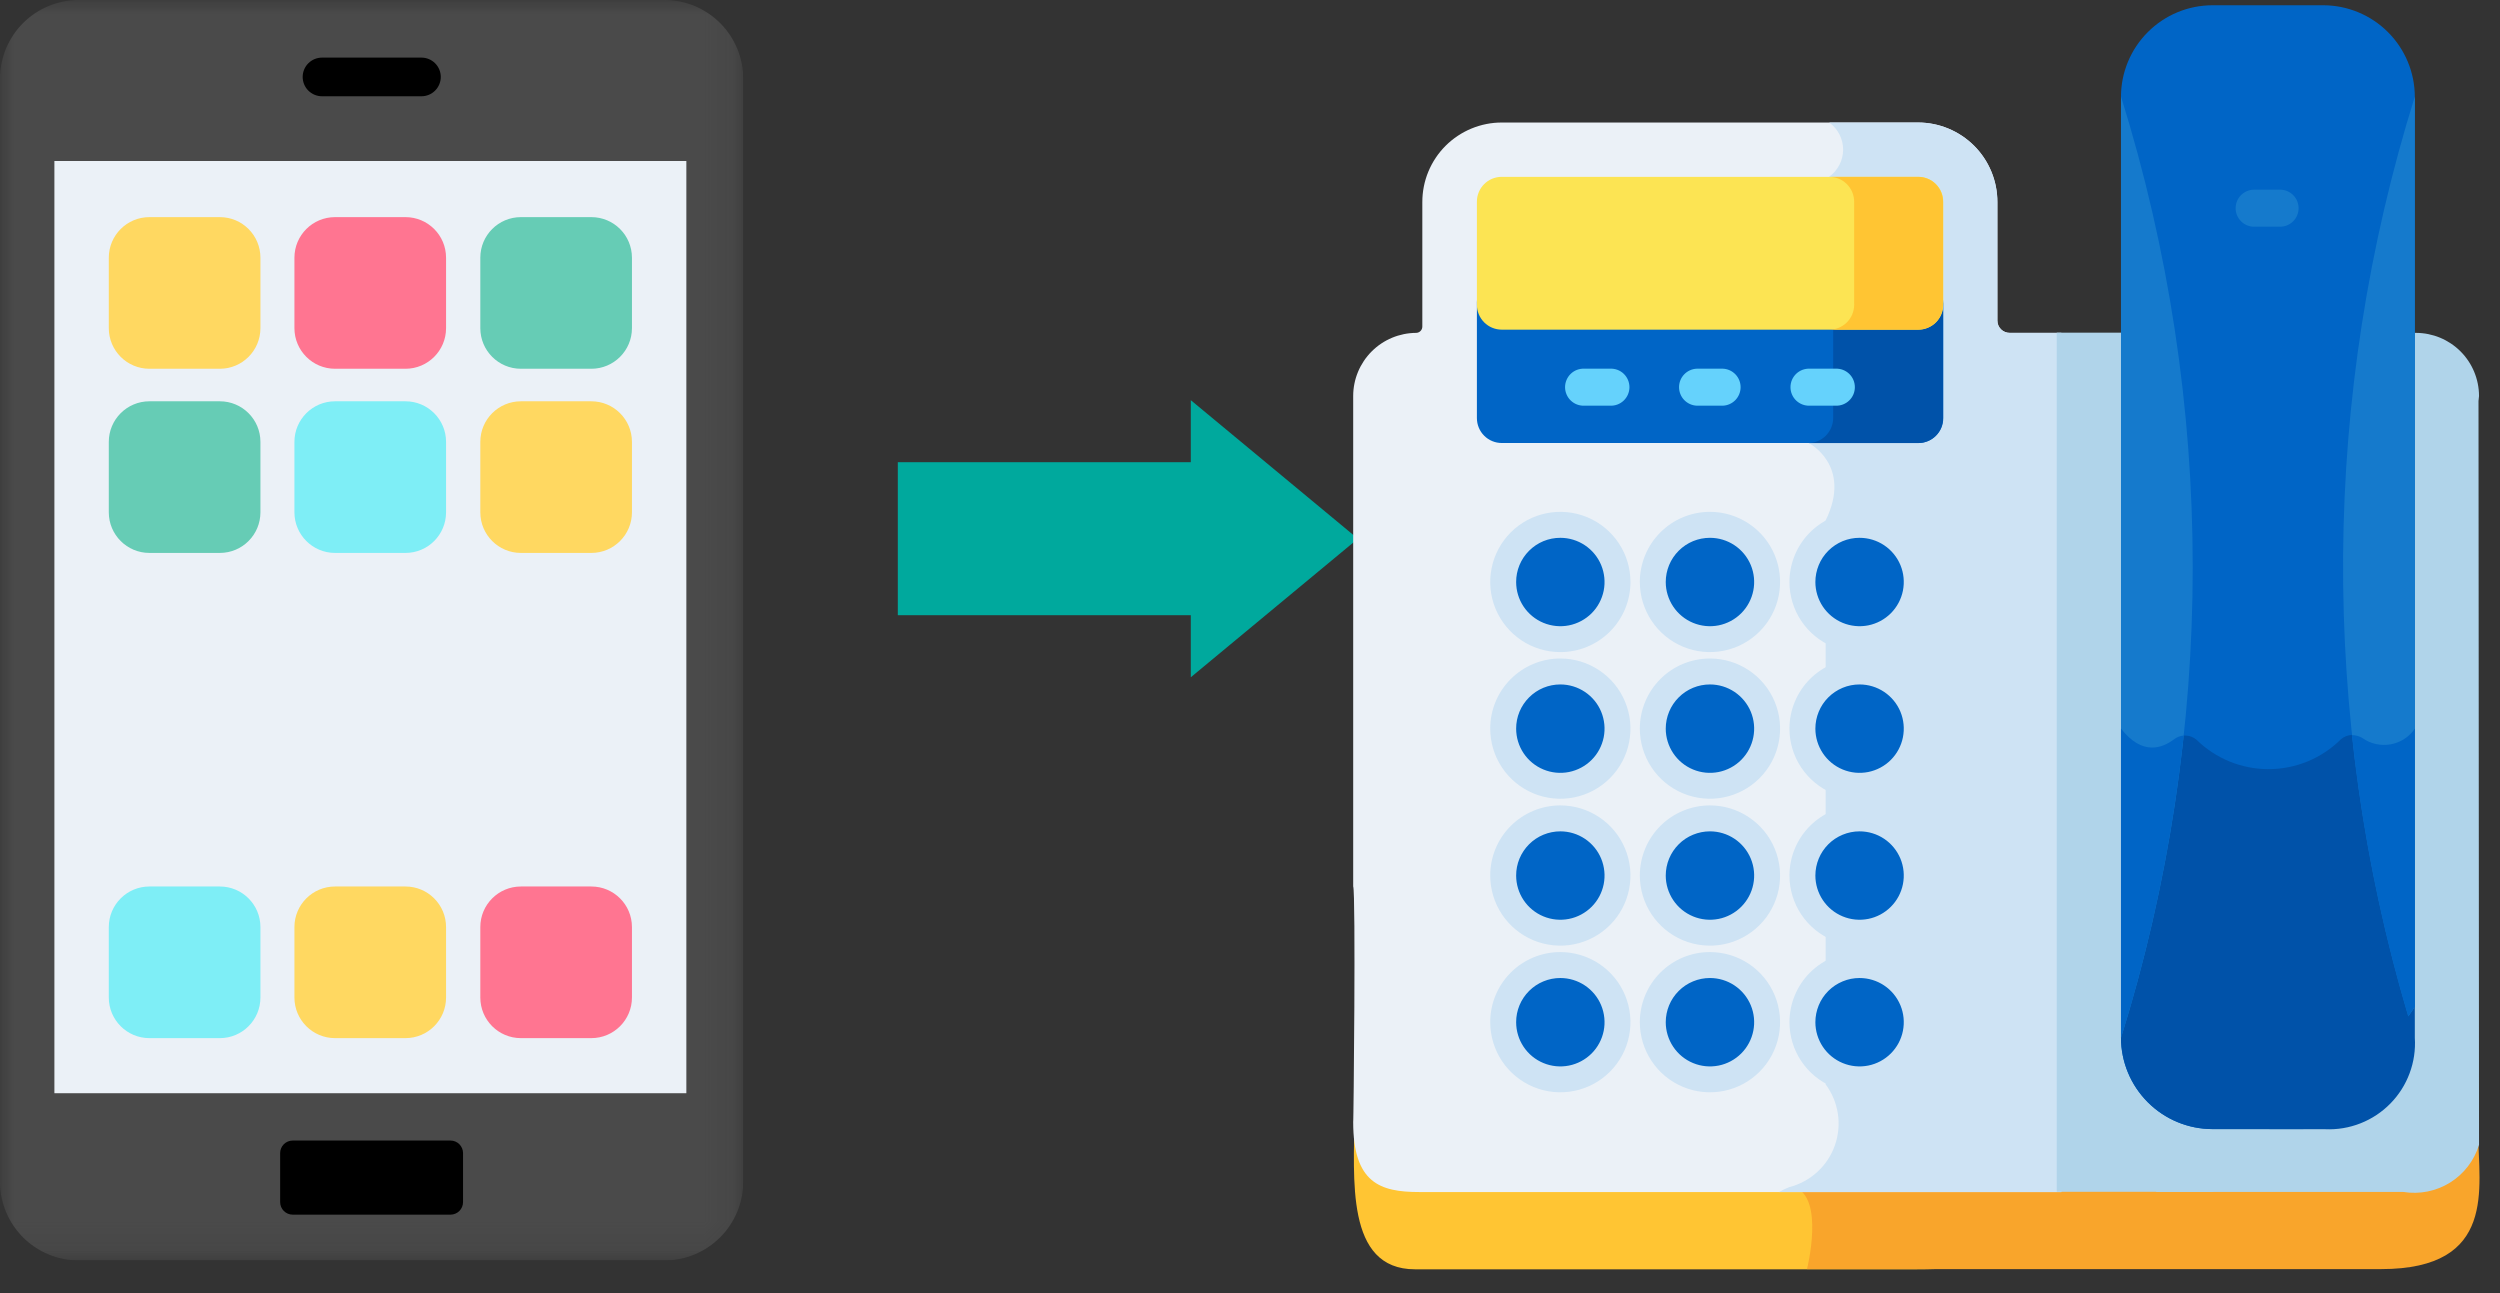 <svg width="87" height="45" viewBox="0 0 87 45" fill="none" xmlns="http://www.w3.org/2000/svg">
<rect x="0" y="0" width="87" height="45" fill="#333333" stroke="none"/>
<path d="M47.254 18.748L41.44 13.926L41.44 16.085L31.244 16.085L31.244 21.41L41.44 21.41L41.44 23.569L47.254 18.748Z" fill="#00A99D"/>
<g clip-path="url(#clip0_2088_6335)">
<mask id="mask0_2088_6335" style="mask-type:luminance" maskUnits="userSpaceOnUse" x="0" y="0" width="26" height="44">
<path d="M25.864 0H-3.24249e-05V43.863H25.864V0Z" fill="white"/>
</mask>
<g mask="url(#mask0_2088_6335)">
<path d="M2.741 43.863H23.122C23.849 43.863 24.546 43.575 25.061 43.06C25.575 42.546 25.864 41.849 25.864 41.122V2.742C25.864 2.015 25.575 1.317 25.061 0.803C24.547 0.289 23.849 0 23.122 0L2.741 0C2.014 0 1.317 0.289 0.803 0.803C0.288 1.317 -0.001 2.015 -0.001 2.742V41.122C-0.001 41.482 0.07 41.839 0.208 42.171C0.346 42.504 0.548 42.806 0.803 43.061C1.057 43.315 1.359 43.517 1.692 43.655C2.025 43.793 2.381 43.863 2.741 43.863Z" fill="#4A4A4A"/>
<path d="M10.186 39.691H15.677C15.793 39.691 15.904 39.737 15.986 39.819C16.068 39.901 16.114 40.013 16.114 40.128V41.833C16.114 41.949 16.068 42.06 15.986 42.142C15.904 42.224 15.793 42.27 15.677 42.27H10.186C10.07 42.27 9.959 42.224 9.877 42.142C9.795 42.06 9.749 41.949 9.749 41.833V40.128C9.749 40.013 9.795 39.901 9.877 39.819C9.959 39.737 10.07 39.691 10.186 39.691Z" fill="black"/>
<path d="M23.885 5.603H1.893V38.044H23.885V5.603Z" fill="#EBF1F7"/>
<path d="M11.206 3.35H14.667C14.845 3.35 15.016 3.279 15.142 3.153C15.268 3.027 15.339 2.856 15.339 2.677C15.339 2.499 15.268 2.328 15.142 2.202C15.016 2.076 14.845 2.005 14.667 2.005H11.206C11.027 2.005 10.856 2.076 10.73 2.202C10.604 2.328 10.533 2.499 10.533 2.677C10.533 2.856 10.604 3.027 10.73 3.153C10.856 3.279 11.027 3.35 11.206 3.35Z" fill="black"/>
<path d="M18.128 7.556H20.578C21.359 7.556 21.992 8.188 21.992 8.969V11.419C21.992 12.2 21.359 12.833 20.578 12.833H18.128C17.347 12.833 16.715 12.2 16.715 11.419V8.969C16.715 8.188 17.347 7.556 18.128 7.556Z" fill="#66CCB5"/>
<path d="M11.66 7.556H14.11C14.891 7.556 15.523 8.188 15.523 8.969V11.419C15.523 12.2 14.891 12.833 14.11 12.833H11.66C10.879 12.833 10.246 12.2 10.246 11.419V8.969C10.246 8.188 10.879 7.556 11.66 7.556Z" fill="#FF7591"/>
<path d="M5.2 7.556H7.65C8.431 7.556 9.063 8.188 9.063 8.969V11.419C9.063 12.2 8.431 12.833 7.65 12.833H5.2C4.419 12.833 3.786 12.2 3.786 11.419V8.969C3.786 8.188 4.419 7.556 5.2 7.556Z" fill="#FFD861"/>
<path d="M18.128 13.965H20.578C21.359 13.965 21.992 14.598 21.992 15.378V17.828C21.992 18.609 21.359 19.242 20.578 19.242H18.128C17.347 19.242 16.715 18.609 16.715 17.828V15.378C16.715 14.598 17.347 13.965 18.128 13.965Z" fill="#FFD861"/>
<path d="M11.66 13.965H14.11C14.891 13.965 15.523 14.598 15.523 15.378V17.828C15.523 18.609 14.891 19.242 14.11 19.242H11.66C10.879 19.242 10.246 18.609 10.246 17.828V15.378C10.246 14.598 10.879 13.965 11.66 13.965Z" fill="#7EEEF6"/>
<path d="M5.2 13.965H7.65C8.431 13.965 9.063 14.598 9.063 15.378V17.828C9.063 18.609 8.431 19.242 7.65 19.242H5.2C4.419 19.242 3.786 18.609 3.786 17.828V15.378C3.786 14.598 4.419 13.965 5.2 13.965Z" fill="#66CCB5"/>
<path d="M18.128 30.85H20.578C21.359 30.85 21.992 31.482 21.992 32.263V34.713C21.992 35.494 21.359 36.127 20.578 36.127H18.128C17.347 36.127 16.715 35.494 16.715 34.713V32.263C16.715 31.482 17.347 30.85 18.128 30.85Z" fill="#FF7591"/>
<path d="M11.66 30.85H14.11C14.891 30.85 15.523 31.482 15.523 32.263V34.713C15.523 35.494 14.891 36.127 14.11 36.127H11.66C10.879 36.127 10.246 35.494 10.246 34.713V32.263C10.246 31.482 10.879 30.85 11.66 30.85Z" fill="#FFD861"/>
<path d="M5.2 30.85H7.65C8.431 30.85 9.063 31.482 9.063 32.263V34.713C9.063 35.494 8.431 36.127 7.65 36.127H5.2C4.419 36.127 3.786 35.494 3.786 34.713V32.263C3.786 31.482 4.419 30.85 5.2 30.85Z" fill="#7EEEF6"/>
</g>
</g>
<g clip-path="url(#clip1_2088_6335)">
<path d="M71.57 41.311H77.292C74.071 43.187 70.409 44.175 66.681 44.172H49.243C46.802 44.172 47.13 40.991 47.13 38.849L71.57 41.311Z" fill="#FFC533"/>
<path d="M62.445 41.312H71.742L86.244 39.48C86.244 41.291 86.925 44.165 82.862 44.165H62.883C62.883 44.165 63.511 41.681 62.445 41.312Z" fill="#F9A52B"/>
<path d="M47.091 13.775C47.093 13.195 47.325 12.639 47.735 12.229C48.146 11.818 48.702 11.587 49.282 11.584C49.34 11.583 49.395 11.559 49.436 11.517C49.476 11.475 49.498 11.419 49.497 11.361V7.03C49.497 6.667 49.568 6.307 49.707 5.971C49.846 5.636 50.05 5.33 50.307 5.073C50.564 4.817 50.869 4.613 51.205 4.474C51.541 4.335 51.901 4.263 52.264 4.264H66.741C67.104 4.263 67.464 4.335 67.8 4.474C68.136 4.613 68.441 4.817 68.698 5.073C68.955 5.33 69.159 5.636 69.298 5.971C69.437 6.307 69.508 6.667 69.508 7.03V11.155C69.507 11.211 69.518 11.267 69.539 11.32C69.561 11.372 69.592 11.419 69.632 11.459C69.672 11.499 69.72 11.531 69.772 11.552C69.825 11.574 69.881 11.585 69.937 11.584H71.733V41.483H49.389C48.023 41.483 47.091 41.164 47.091 39.044C47.105 39.077 47.184 31.077 47.091 30.846V13.775Z" fill="#EBF1F7"/>
<path d="M63.656 4.264H66.744C67.107 4.263 67.467 4.335 67.803 4.474C68.139 4.613 68.444 4.817 68.701 5.073C68.958 5.33 69.162 5.636 69.3 5.971C69.439 6.307 69.511 6.667 69.51 7.03V11.155C69.51 11.211 69.521 11.267 69.542 11.32C69.564 11.372 69.595 11.419 69.635 11.459C69.675 11.499 69.723 11.531 69.775 11.552C69.827 11.574 69.883 11.585 69.94 11.584H71.733V41.483H61.908C62.024 41.416 62.145 41.358 62.27 41.311C62.632 41.218 62.966 41.036 63.242 40.784C63.519 40.531 63.728 40.214 63.853 39.861C63.978 39.507 64.014 39.129 63.958 38.759C63.902 38.389 63.756 38.038 63.533 37.737V18.111C64.478 16.178 62.923 15.404 62.923 15.404L63.653 6.151C63.804 6.044 63.926 5.902 64.011 5.738C64.096 5.574 64.14 5.393 64.141 5.208C64.141 5.023 64.097 4.841 64.013 4.677C63.929 4.513 63.806 4.371 63.656 4.264Z" fill="#CEE3F4"/>
<path d="M73.945 36.114C73.946 36.923 74.267 37.699 74.839 38.271C75.411 38.843 76.187 39.164 76.996 39.164C76.996 39.164 78.173 40.814 76.996 41.475H71.575V11.576H73.945V36.114Z" fill="#B0D4EA"/>
<path d="M86.252 13.954L86.27 39.84C86.104 40.386 85.746 40.852 85.262 41.154C84.778 41.455 84.201 41.571 83.638 41.48H75.03L83.9 11.584H84.073C84.655 11.585 85.214 11.816 85.626 12.228C86.038 12.64 86.269 13.198 86.27 13.781L86.252 13.954Z" fill="#B0D4EA"/>
<path d="M52.255 11.3H66.758C66.872 11.3 66.985 11.278 67.09 11.235C67.196 11.191 67.291 11.127 67.372 11.047C67.453 10.966 67.517 10.87 67.56 10.765C67.604 10.66 67.626 10.547 67.626 10.433V14.549C67.626 14.663 67.604 14.776 67.561 14.882C67.517 14.987 67.453 15.083 67.373 15.163C67.292 15.244 67.196 15.308 67.091 15.351C66.986 15.395 66.873 15.417 66.759 15.417H52.264C52.15 15.417 52.037 15.395 51.931 15.351C51.826 15.308 51.73 15.244 51.65 15.163C51.569 15.083 51.505 14.987 51.462 14.882C51.418 14.776 51.396 14.663 51.396 14.549V10.433C51.395 10.662 51.485 10.881 51.646 11.044C51.807 11.207 52.026 11.299 52.255 11.3Z" fill="#0065C6"/>
<path d="M63.795 14.55V11.302H66.75C66.864 11.302 66.977 11.28 67.082 11.236C67.188 11.193 67.284 11.129 67.364 11.048C67.445 10.968 67.509 10.872 67.552 10.767C67.596 10.661 67.618 10.549 67.618 10.435V14.551C67.618 14.665 67.596 14.778 67.552 14.884C67.509 14.989 67.445 15.085 67.364 15.165C67.284 15.246 67.188 15.31 67.082 15.353C66.977 15.397 66.864 15.419 66.75 15.419H62.927C63.157 15.416 63.376 15.324 63.538 15.162C63.7 15 63.792 14.781 63.795 14.551V14.55Z" fill="#0052A9"/>
<path d="M52.255 6.154H66.758C66.872 6.154 66.985 6.176 67.09 6.22C67.195 6.263 67.291 6.327 67.372 6.408C67.452 6.488 67.516 6.584 67.56 6.689C67.603 6.795 67.626 6.908 67.625 7.022V10.604C67.626 10.718 67.603 10.831 67.56 10.936C67.516 11.042 67.452 11.137 67.372 11.218C67.291 11.299 67.195 11.363 67.09 11.406C66.985 11.45 66.872 11.472 66.758 11.472H52.263C52.149 11.472 52.036 11.45 51.931 11.406C51.825 11.363 51.73 11.299 51.649 11.218C51.569 11.137 51.505 11.042 51.461 10.936C51.418 10.831 51.395 10.718 51.396 10.604V7.022C51.395 6.908 51.417 6.796 51.46 6.691C51.503 6.586 51.566 6.49 51.646 6.41C51.726 6.329 51.821 6.265 51.925 6.221C52.03 6.178 52.142 6.155 52.255 6.154Z" fill="#FCE453"/>
<path d="M64.525 10.605V7.022C64.525 6.908 64.502 6.795 64.459 6.689C64.415 6.584 64.352 6.488 64.271 6.408C64.19 6.327 64.095 6.263 63.989 6.22C63.884 6.176 63.771 6.154 63.657 6.154H66.75C66.864 6.154 66.977 6.176 67.082 6.22C67.188 6.263 67.284 6.327 67.364 6.408C67.445 6.488 67.509 6.584 67.552 6.689C67.596 6.795 67.618 6.908 67.618 7.022V10.604C67.618 10.718 67.596 10.831 67.552 10.936C67.509 11.042 67.445 11.137 67.364 11.218C67.284 11.299 67.188 11.363 67.082 11.406C66.977 11.45 66.864 11.472 66.75 11.472H63.657C63.771 11.472 63.884 11.45 63.989 11.406C64.094 11.363 64.19 11.299 64.271 11.218C64.351 11.138 64.415 11.042 64.459 10.937C64.502 10.832 64.525 10.719 64.525 10.605Z" fill="#FFC533"/>
<path d="M64.713 17.812C65.196 17.812 65.668 17.956 66.069 18.224C66.47 18.492 66.783 18.873 66.968 19.319C67.153 19.765 67.201 20.255 67.107 20.729C67.013 21.202 66.78 21.637 66.439 21.978C66.098 22.319 65.663 22.552 65.189 22.646C64.716 22.74 64.225 22.692 63.78 22.507C63.334 22.322 62.953 22.01 62.684 21.608C62.416 21.207 62.273 20.735 62.273 20.253C62.273 19.932 62.336 19.615 62.459 19.319C62.581 19.022 62.761 18.753 62.987 18.527C63.214 18.3 63.483 18.12 63.779 17.998C64.076 17.875 64.393 17.812 64.713 17.812Z" fill="#CEE3F4"/>
<path d="M64.713 22.916C65.196 22.916 65.668 23.059 66.069 23.327C66.47 23.595 66.783 23.977 66.968 24.422C67.153 24.868 67.201 25.359 67.107 25.832C67.013 26.305 66.78 26.74 66.439 27.082C66.098 27.423 65.663 27.655 65.189 27.749C64.716 27.844 64.225 27.795 63.78 27.611C63.334 27.426 62.953 27.113 62.684 26.712C62.416 26.311 62.273 25.839 62.273 25.356C62.273 25.036 62.336 24.718 62.459 24.422C62.581 24.126 62.761 23.857 62.987 23.63C63.214 23.404 63.483 23.224 63.779 23.101C64.076 22.979 64.393 22.916 64.713 22.916Z" fill="#CEE3F4"/>
<path d="M64.713 28.028C65.196 28.028 65.668 28.171 66.069 28.44C66.47 28.708 66.783 29.089 66.968 29.535C67.153 29.98 67.201 30.471 67.107 30.945C67.013 31.418 66.78 31.853 66.439 32.194C66.098 32.535 65.663 32.768 65.189 32.862C64.716 32.956 64.225 32.907 63.78 32.723C63.334 32.538 62.953 32.225 62.684 31.824C62.416 31.423 62.273 30.951 62.273 30.468C62.273 30.148 62.336 29.831 62.459 29.534C62.581 29.238 62.761 28.969 62.987 28.742C63.214 28.516 63.483 28.336 63.779 28.214C64.076 28.091 64.393 28.028 64.713 28.028Z" fill="#CEE3F4"/>
<path d="M64.713 33.132C65.196 33.132 65.668 33.275 66.069 33.543C66.47 33.811 66.783 34.192 66.968 34.638C67.153 35.084 67.201 35.575 67.107 36.048C67.013 36.521 66.78 36.956 66.439 37.297C66.098 37.639 65.663 37.871 65.189 37.965C64.716 38.059 64.225 38.011 63.78 37.826C63.334 37.642 62.953 37.329 62.684 36.928C62.416 36.526 62.273 36.054 62.273 35.572C62.273 35.251 62.336 34.934 62.459 34.638C62.581 34.342 62.761 34.072 62.987 33.846C63.214 33.619 63.483 33.44 63.779 33.317C64.076 33.194 64.393 33.131 64.713 33.132ZM59.507 17.812C59.989 17.812 60.461 17.956 60.862 18.224C61.264 18.492 61.576 18.873 61.761 19.319C61.946 19.765 61.994 20.255 61.9 20.729C61.806 21.202 61.573 21.637 61.232 21.978C60.891 22.319 60.456 22.552 59.983 22.646C59.509 22.74 59.019 22.692 58.573 22.507C58.127 22.322 57.746 22.01 57.478 21.608C57.21 21.207 57.066 20.735 57.066 20.253C57.066 19.932 57.129 19.615 57.252 19.319C57.374 19.022 57.554 18.753 57.781 18.527C58.007 18.3 58.276 18.12 58.572 17.998C58.869 17.875 59.186 17.812 59.507 17.812Z" fill="#CEE3F4"/>
<path d="M59.507 22.916C59.989 22.916 60.461 23.059 60.862 23.327C61.264 23.595 61.576 23.977 61.761 24.422C61.946 24.868 61.994 25.359 61.9 25.832C61.806 26.305 61.573 26.74 61.232 27.082C60.891 27.423 60.456 27.655 59.983 27.749C59.509 27.844 59.019 27.795 58.573 27.611C58.127 27.426 57.746 27.113 57.478 26.712C57.21 26.311 57.066 25.839 57.066 25.356C57.066 25.036 57.129 24.718 57.252 24.422C57.374 24.126 57.554 23.857 57.781 23.63C58.007 23.404 58.276 23.224 58.572 23.101C58.869 22.979 59.186 22.916 59.507 22.916Z" fill="#CEE3F4"/>
<path d="M59.507 28.028C59.989 28.028 60.461 28.171 60.862 28.44C61.264 28.708 61.576 29.089 61.761 29.535C61.946 29.98 61.994 30.471 61.9 30.945C61.806 31.418 61.573 31.853 61.232 32.194C60.891 32.535 60.456 32.768 59.983 32.862C59.509 32.956 59.019 32.907 58.573 32.723C58.127 32.538 57.746 32.225 57.478 31.824C57.21 31.423 57.066 30.951 57.066 30.468C57.066 30.148 57.129 29.831 57.252 29.534C57.374 29.238 57.554 28.969 57.781 28.742C58.007 28.516 58.276 28.336 58.572 28.214C58.869 28.091 59.186 28.028 59.507 28.028Z" fill="#CEE3F4"/>
<path d="M59.507 33.132C59.989 33.132 60.461 33.275 60.862 33.543C61.264 33.811 61.576 34.192 61.761 34.638C61.946 35.084 61.994 35.575 61.9 36.048C61.806 36.521 61.573 36.956 61.232 37.297C60.891 37.639 60.456 37.871 59.983 37.965C59.509 38.059 59.019 38.011 58.573 37.826C58.127 37.642 57.746 37.329 57.478 36.928C57.21 36.526 57.066 36.054 57.066 35.572C57.066 35.251 57.129 34.934 57.252 34.638C57.374 34.342 57.554 34.072 57.781 33.846C58.007 33.619 58.276 33.44 58.572 33.317C58.869 33.194 59.186 33.131 59.507 33.132ZM54.3 22.693C53.817 22.693 53.345 22.55 52.944 22.282C52.543 22.013 52.23 21.632 52.045 21.186C51.861 20.741 51.812 20.25 51.907 19.777C52.001 19.303 52.233 18.869 52.574 18.527C52.916 18.186 53.35 17.953 53.824 17.859C54.297 17.765 54.788 17.814 55.234 17.998C55.679 18.183 56.061 18.496 56.329 18.897C56.597 19.298 56.74 19.77 56.74 20.253C56.74 20.573 56.677 20.891 56.555 21.187C56.432 21.483 56.252 21.752 56.026 21.979C55.799 22.205 55.53 22.385 55.234 22.508C54.938 22.63 54.62 22.693 54.3 22.693ZM54.3 22.916C54.782 22.916 55.254 23.059 55.656 23.328C56.057 23.596 56.37 23.977 56.554 24.423C56.739 24.869 56.787 25.359 56.693 25.833C56.599 26.306 56.367 26.741 56.025 27.082C55.684 27.423 55.249 27.656 54.776 27.75C54.303 27.844 53.812 27.796 53.366 27.611C52.92 27.426 52.539 27.113 52.271 26.712C52.003 26.311 51.86 25.839 51.86 25.357C51.859 25.036 51.922 24.719 52.045 24.422C52.167 24.126 52.347 23.857 52.574 23.631C52.8 23.404 53.07 23.224 53.366 23.102C53.662 22.979 53.979 22.916 54.3 22.916Z" fill="#CEE3F4"/>
<path d="M54.3 28.028C54.782 28.028 55.254 28.171 55.656 28.44C56.057 28.708 56.37 29.089 56.554 29.535C56.739 29.98 56.787 30.471 56.693 30.945C56.599 31.418 56.367 31.853 56.025 32.194C55.684 32.535 55.249 32.768 54.776 32.862C54.303 32.956 53.812 32.907 53.366 32.723C52.92 32.538 52.539 32.225 52.271 31.824C52.003 31.423 51.86 30.951 51.86 30.468C51.859 30.148 51.922 29.831 52.045 29.534C52.167 29.238 52.347 28.969 52.574 28.742C52.8 28.516 53.07 28.336 53.366 28.214C53.662 28.091 53.979 28.028 54.3 28.028Z" fill="#CEE3F4"/>
<path d="M54.3 33.132C54.782 33.132 55.254 33.275 55.656 33.543C56.057 33.811 56.37 34.192 56.554 34.638C56.739 35.084 56.787 35.575 56.693 36.048C56.599 36.521 56.367 36.956 56.025 37.297C55.684 37.639 55.249 37.871 54.776 37.965C54.303 38.059 53.812 38.011 53.366 37.826C52.92 37.642 52.539 37.329 52.271 36.928C52.003 36.526 51.86 36.055 51.86 35.572C51.859 35.252 51.922 34.934 52.045 34.638C52.167 34.342 52.347 34.073 52.574 33.846C52.8 33.619 53.07 33.44 53.366 33.317C53.662 33.194 53.979 33.132 54.3 33.132Z" fill="#CEE3F4"/>
<path d="M80.152 39.292H76.991C76.148 39.29 75.34 38.955 74.744 38.358C74.147 37.762 73.812 36.954 73.81 36.111V3.364C73.812 2.521 74.147 1.713 74.744 1.117C75.34 0.52 76.148 0.185 76.991 0.183L80.855 0.183C81.698 0.186 82.505 0.522 83.101 1.118C83.697 1.714 84.033 2.521 84.036 3.364V35.04C82.941 36.627 81.634 38.057 80.152 39.292Z" fill="#0065C6"/>
<path d="M76.991 39.293C76.148 39.291 75.34 38.955 74.744 38.359C74.147 37.763 73.812 36.955 73.81 36.112V25.356C74.549 26.31 75.245 26.035 75.657 25.726C75.769 25.639 75.908 25.593 76.051 25.596C76.193 25.599 76.33 25.651 76.439 25.743C77.11 26.402 78.015 26.77 78.955 26.766C79.896 26.763 80.798 26.39 81.465 25.726C81.57 25.636 81.702 25.583 81.84 25.576C81.978 25.568 82.115 25.605 82.23 25.683C82.369 25.782 82.526 25.853 82.694 25.89C82.861 25.928 83.033 25.932 83.202 25.901C83.37 25.871 83.531 25.807 83.674 25.713C83.817 25.62 83.941 25.498 84.036 25.356V36.116C84.063 36.536 84.001 36.956 83.854 37.35C83.708 37.744 83.48 38.103 83.185 38.403C82.891 38.703 82.537 38.938 82.145 39.092C81.754 39.246 81.335 39.316 80.915 39.297L76.991 39.293Z" fill="#0052A9"/>
<path d="M73.812 3.362C77.138 14.027 77.138 25.45 73.812 36.114V3.362Z" fill="#157ACC"/>
<path d="M73.812 36.116V25.356C74.552 26.31 75.248 26.035 75.659 25.726C75.756 25.651 75.873 25.606 75.994 25.597C75.61 29.166 74.88 32.689 73.812 36.116Z" fill="#0065C6"/>
<path d="M84.036 3.362V35.04C83.959 35.151 83.89 35.255 83.813 35.367C80.707 24.913 80.784 13.771 84.036 3.362Z" fill="#157ACC"/>
<path d="M83.804 35.368C82.855 32.172 82.199 28.897 81.845 25.582C81.975 25.581 82.103 25.617 82.215 25.685C82.355 25.785 82.514 25.855 82.683 25.892C82.851 25.93 83.025 25.933 83.194 25.903C83.364 25.872 83.526 25.808 83.67 25.715C83.815 25.621 83.939 25.499 84.036 25.356V35.031L83.804 35.368Z" fill="#0065C6"/>
<path d="M78.469 7.889H79.371C79.538 7.883 79.695 7.812 79.811 7.692C79.927 7.572 79.991 7.412 79.991 7.245C79.991 7.079 79.927 6.918 79.811 6.798C79.695 6.678 79.538 6.607 79.371 6.601H78.469C78.382 6.598 78.296 6.612 78.215 6.643C78.134 6.674 78.06 6.721 77.998 6.781C77.935 6.841 77.885 6.913 77.851 6.993C77.817 7.073 77.8 7.159 77.8 7.245C77.8 7.332 77.817 7.418 77.851 7.498C77.885 7.577 77.935 7.65 77.998 7.71C78.06 7.77 78.134 7.817 78.215 7.848C78.296 7.879 78.382 7.893 78.469 7.889Z" fill="#157ACC"/>
<path d="M64.713 18.716C65.018 18.716 65.315 18.806 65.568 18.975C65.821 19.144 66.018 19.384 66.135 19.665C66.251 19.946 66.281 20.256 66.222 20.554C66.163 20.852 66.016 21.127 65.801 21.342C65.586 21.557 65.312 21.703 65.014 21.763C64.715 21.822 64.406 21.791 64.125 21.675C63.844 21.559 63.604 21.361 63.435 21.109C63.266 20.856 63.175 20.558 63.175 20.254C63.175 20.052 63.215 19.852 63.292 19.665C63.369 19.478 63.482 19.309 63.625 19.166C63.768 19.023 63.938 18.91 64.125 18.832C64.311 18.755 64.511 18.716 64.713 18.716ZM64.713 23.819C65.018 23.819 65.315 23.909 65.568 24.078C65.821 24.247 66.018 24.487 66.135 24.768C66.251 25.049 66.281 25.359 66.222 25.657C66.163 25.955 66.016 26.23 65.801 26.445C65.586 26.66 65.312 26.806 65.014 26.866C64.715 26.925 64.406 26.895 64.125 26.778C63.844 26.662 63.604 26.465 63.435 26.212C63.266 25.959 63.175 25.661 63.175 25.357C63.175 25.155 63.215 24.955 63.292 24.768C63.369 24.581 63.482 24.412 63.625 24.269C63.768 24.126 63.938 24.013 64.125 23.935C64.311 23.858 64.511 23.819 64.713 23.819ZM64.713 28.931C65.018 28.931 65.315 29.021 65.568 29.19C65.821 29.359 66.018 29.6 66.135 29.881C66.251 30.162 66.281 30.471 66.222 30.769C66.163 31.068 66.016 31.342 65.801 31.557C65.586 31.772 65.312 31.919 65.014 31.978C64.715 32.037 64.406 32.007 64.125 31.89C63.844 31.774 63.604 31.577 63.435 31.324C63.266 31.071 63.175 30.773 63.175 30.469C63.175 30.267 63.215 30.067 63.292 29.88C63.369 29.694 63.482 29.524 63.625 29.381C63.768 29.238 63.938 29.125 64.125 29.048C64.311 28.971 64.511 28.931 64.713 28.931ZM64.713 34.035C65.018 34.035 65.315 34.125 65.568 34.294C65.821 34.463 66.018 34.703 66.135 34.985C66.251 35.266 66.281 35.575 66.222 35.873C66.163 36.172 66.016 36.446 65.801 36.661C65.586 36.876 65.312 37.023 65.014 37.082C64.715 37.141 64.406 37.111 64.125 36.994C63.844 36.878 63.604 36.681 63.435 36.428C63.266 36.175 63.175 35.877 63.175 35.573C63.175 35.371 63.215 35.171 63.292 34.984C63.369 34.797 63.482 34.628 63.625 34.485C63.768 34.342 63.938 34.229 64.125 34.152C64.311 34.074 64.511 34.035 64.713 34.035ZM59.507 18.716C59.811 18.716 60.108 18.806 60.361 18.975C60.614 19.144 60.811 19.384 60.928 19.665C61.044 19.946 61.075 20.256 61.015 20.554C60.956 20.852 60.809 21.127 60.594 21.342C60.379 21.557 60.105 21.703 59.807 21.763C59.508 21.822 59.199 21.791 58.918 21.675C58.637 21.559 58.397 21.361 58.228 21.109C58.059 20.856 57.968 20.558 57.968 20.254C57.968 20.052 58.008 19.852 58.085 19.665C58.162 19.478 58.276 19.309 58.419 19.166C58.561 19.023 58.731 18.91 58.918 18.832C59.105 18.755 59.305 18.716 59.507 18.716ZM59.507 23.819C59.811 23.819 60.108 23.909 60.361 24.078C60.614 24.247 60.811 24.487 60.928 24.768C61.044 25.049 61.075 25.359 61.015 25.657C60.956 25.955 60.809 26.23 60.594 26.445C60.379 26.66 60.105 26.806 59.807 26.866C59.508 26.925 59.199 26.895 58.918 26.778C58.637 26.662 58.397 26.465 58.228 26.212C58.059 25.959 57.968 25.661 57.968 25.357C57.968 25.155 58.008 24.955 58.085 24.768C58.162 24.581 58.276 24.412 58.419 24.269C58.561 24.126 58.731 24.013 58.918 23.935C59.105 23.858 59.305 23.819 59.507 23.819ZM59.507 28.931C59.811 28.931 60.108 29.021 60.361 29.19C60.614 29.359 60.811 29.6 60.928 29.881C61.044 30.162 61.075 30.471 61.015 30.769C60.956 31.068 60.809 31.342 60.594 31.557C60.379 31.772 60.105 31.919 59.807 31.978C59.508 32.037 59.199 32.007 58.918 31.89C58.637 31.774 58.397 31.577 58.228 31.324C58.059 31.071 57.968 30.773 57.968 30.469C57.968 30.267 58.008 30.067 58.085 29.88C58.162 29.694 58.276 29.524 58.419 29.381C58.561 29.238 58.731 29.125 58.918 29.048C59.105 28.971 59.305 28.931 59.507 28.931ZM59.507 34.035C59.811 34.035 60.108 34.125 60.361 34.294C60.614 34.463 60.811 34.703 60.928 34.985C61.044 35.266 61.075 35.575 61.015 35.873C60.956 36.172 60.809 36.446 60.594 36.661C60.379 36.876 60.105 37.023 59.807 37.082C59.508 37.141 59.199 37.111 58.918 36.994C58.637 36.878 58.397 36.681 58.228 36.428C58.059 36.175 57.968 35.877 57.968 35.573C57.968 35.371 58.008 35.171 58.085 34.984C58.162 34.797 58.276 34.628 58.419 34.485C58.561 34.342 58.731 34.229 58.918 34.152C59.105 34.074 59.305 34.035 59.507 34.035ZM54.3 18.716C54.604 18.716 54.901 18.806 55.154 18.975C55.407 19.144 55.605 19.384 55.721 19.665C55.837 19.946 55.868 20.256 55.809 20.554C55.749 20.852 55.603 21.127 55.388 21.342C55.172 21.557 54.898 21.703 54.6 21.763C54.302 21.822 53.992 21.791 53.711 21.675C53.43 21.559 53.19 21.361 53.021 21.109C52.852 20.856 52.762 20.558 52.762 20.254C52.761 20.052 52.801 19.852 52.878 19.665C52.956 19.478 53.069 19.309 53.212 19.166C53.355 19.023 53.524 18.91 53.711 18.832C53.898 18.755 54.098 18.716 54.3 18.716ZM54.3 23.819C54.604 23.819 54.901 23.909 55.154 24.078C55.407 24.247 55.605 24.487 55.721 24.768C55.837 25.049 55.868 25.359 55.809 25.657C55.749 25.955 55.603 26.23 55.388 26.445C55.172 26.66 54.898 26.806 54.6 26.866C54.302 26.925 53.992 26.895 53.711 26.778C53.43 26.662 53.19 26.465 53.021 26.212C52.852 25.959 52.762 25.661 52.762 25.357C52.761 25.155 52.801 24.955 52.878 24.768C52.956 24.581 53.069 24.412 53.212 24.269C53.355 24.126 53.524 24.013 53.711 23.935C53.898 23.858 54.098 23.819 54.3 23.819ZM54.3 28.931C54.604 28.931 54.901 29.021 55.154 29.19C55.407 29.359 55.605 29.6 55.721 29.881C55.837 30.162 55.868 30.471 55.809 30.769C55.749 31.068 55.603 31.342 55.388 31.557C55.172 31.772 54.898 31.919 54.6 31.978C54.302 32.037 53.992 32.007 53.711 31.89C53.43 31.774 53.19 31.577 53.021 31.324C52.852 31.071 52.762 30.773 52.762 30.469C52.761 30.267 52.801 30.067 52.878 29.88C52.956 29.694 53.069 29.524 53.212 29.381C53.355 29.238 53.524 29.125 53.711 29.048C53.898 28.971 54.098 28.931 54.3 28.931ZM54.3 34.035C54.604 34.035 54.901 34.125 55.154 34.294C55.407 34.463 55.605 34.703 55.721 34.985C55.837 35.266 55.868 35.575 55.809 35.873C55.749 36.172 55.603 36.446 55.388 36.661C55.172 36.876 54.898 37.023 54.6 37.082C54.302 37.141 53.992 37.111 53.711 36.994C53.43 36.878 53.19 36.681 53.021 36.428C52.852 36.175 52.762 35.877 52.762 35.573C52.761 35.371 52.801 35.171 52.878 34.984C52.956 34.797 53.069 34.628 53.212 34.485C53.355 34.342 53.524 34.229 53.711 34.152C53.898 34.074 54.098 34.035 54.3 34.035Z" fill="#0065C6"/>
<path d="M62.978 14.118H63.88C63.967 14.121 64.053 14.107 64.134 14.076C64.215 14.045 64.289 13.998 64.352 13.938C64.414 13.878 64.464 13.806 64.498 13.726C64.532 13.646 64.549 13.56 64.549 13.474C64.549 13.387 64.532 13.301 64.498 13.221C64.464 13.142 64.414 13.069 64.352 13.009C64.289 12.949 64.215 12.902 64.134 12.871C64.053 12.841 63.967 12.826 63.88 12.83H62.978C62.891 12.826 62.805 12.841 62.724 12.871C62.643 12.902 62.569 12.949 62.506 13.009C62.444 13.069 62.394 13.142 62.36 13.221C62.326 13.301 62.309 13.387 62.309 13.474C62.309 13.56 62.326 13.646 62.36 13.726C62.394 13.806 62.444 13.878 62.506 13.938C62.569 13.998 62.643 14.045 62.724 14.076C62.805 14.107 62.891 14.121 62.978 14.118ZM59.051 14.118H59.953C60.12 14.112 60.277 14.041 60.393 13.921C60.508 13.801 60.573 13.64 60.573 13.474C60.573 13.307 60.508 13.147 60.393 13.027C60.277 12.907 60.12 12.836 59.953 12.83H59.051C58.884 12.836 58.727 12.907 58.611 13.027C58.495 13.147 58.431 13.307 58.431 13.474C58.431 13.64 58.495 13.801 58.611 13.921C58.727 14.041 58.884 14.112 59.051 14.118ZM55.133 14.118H56.035C56.122 14.121 56.209 14.107 56.29 14.076C56.371 14.045 56.445 13.998 56.507 13.938C56.57 13.878 56.619 13.806 56.653 13.726C56.687 13.646 56.705 13.56 56.705 13.474C56.705 13.387 56.687 13.301 56.653 13.221C56.619 13.142 56.57 13.069 56.507 13.009C56.445 12.949 56.371 12.902 56.29 12.871C56.209 12.841 56.122 12.826 56.035 12.83H55.133C55.047 12.826 54.96 12.841 54.879 12.871C54.798 12.902 54.724 12.949 54.662 13.009C54.599 13.069 54.55 13.142 54.516 13.221C54.482 13.301 54.464 13.387 54.464 13.474C54.464 13.56 54.482 13.646 54.516 13.726C54.55 13.806 54.599 13.878 54.662 13.938C54.724 13.998 54.798 14.045 54.879 14.076C54.96 14.107 55.047 14.121 55.133 14.118Z" fill="#65D2FC"/>
</g>
<defs>
<clipPath id="clip0_2088_6335">
<rect width="25.864" height="43.863" fill="white" transform="matrix(-1 0 0 1 25.864 0)"/>
</clipPath>
<clipPath id="clip1_2088_6335">
<rect width="39.199" height="43.99" fill="white" transform="matrix(-1 0 0 1 86.29 0.183)"/>
</clipPath>
</defs>
</svg>
